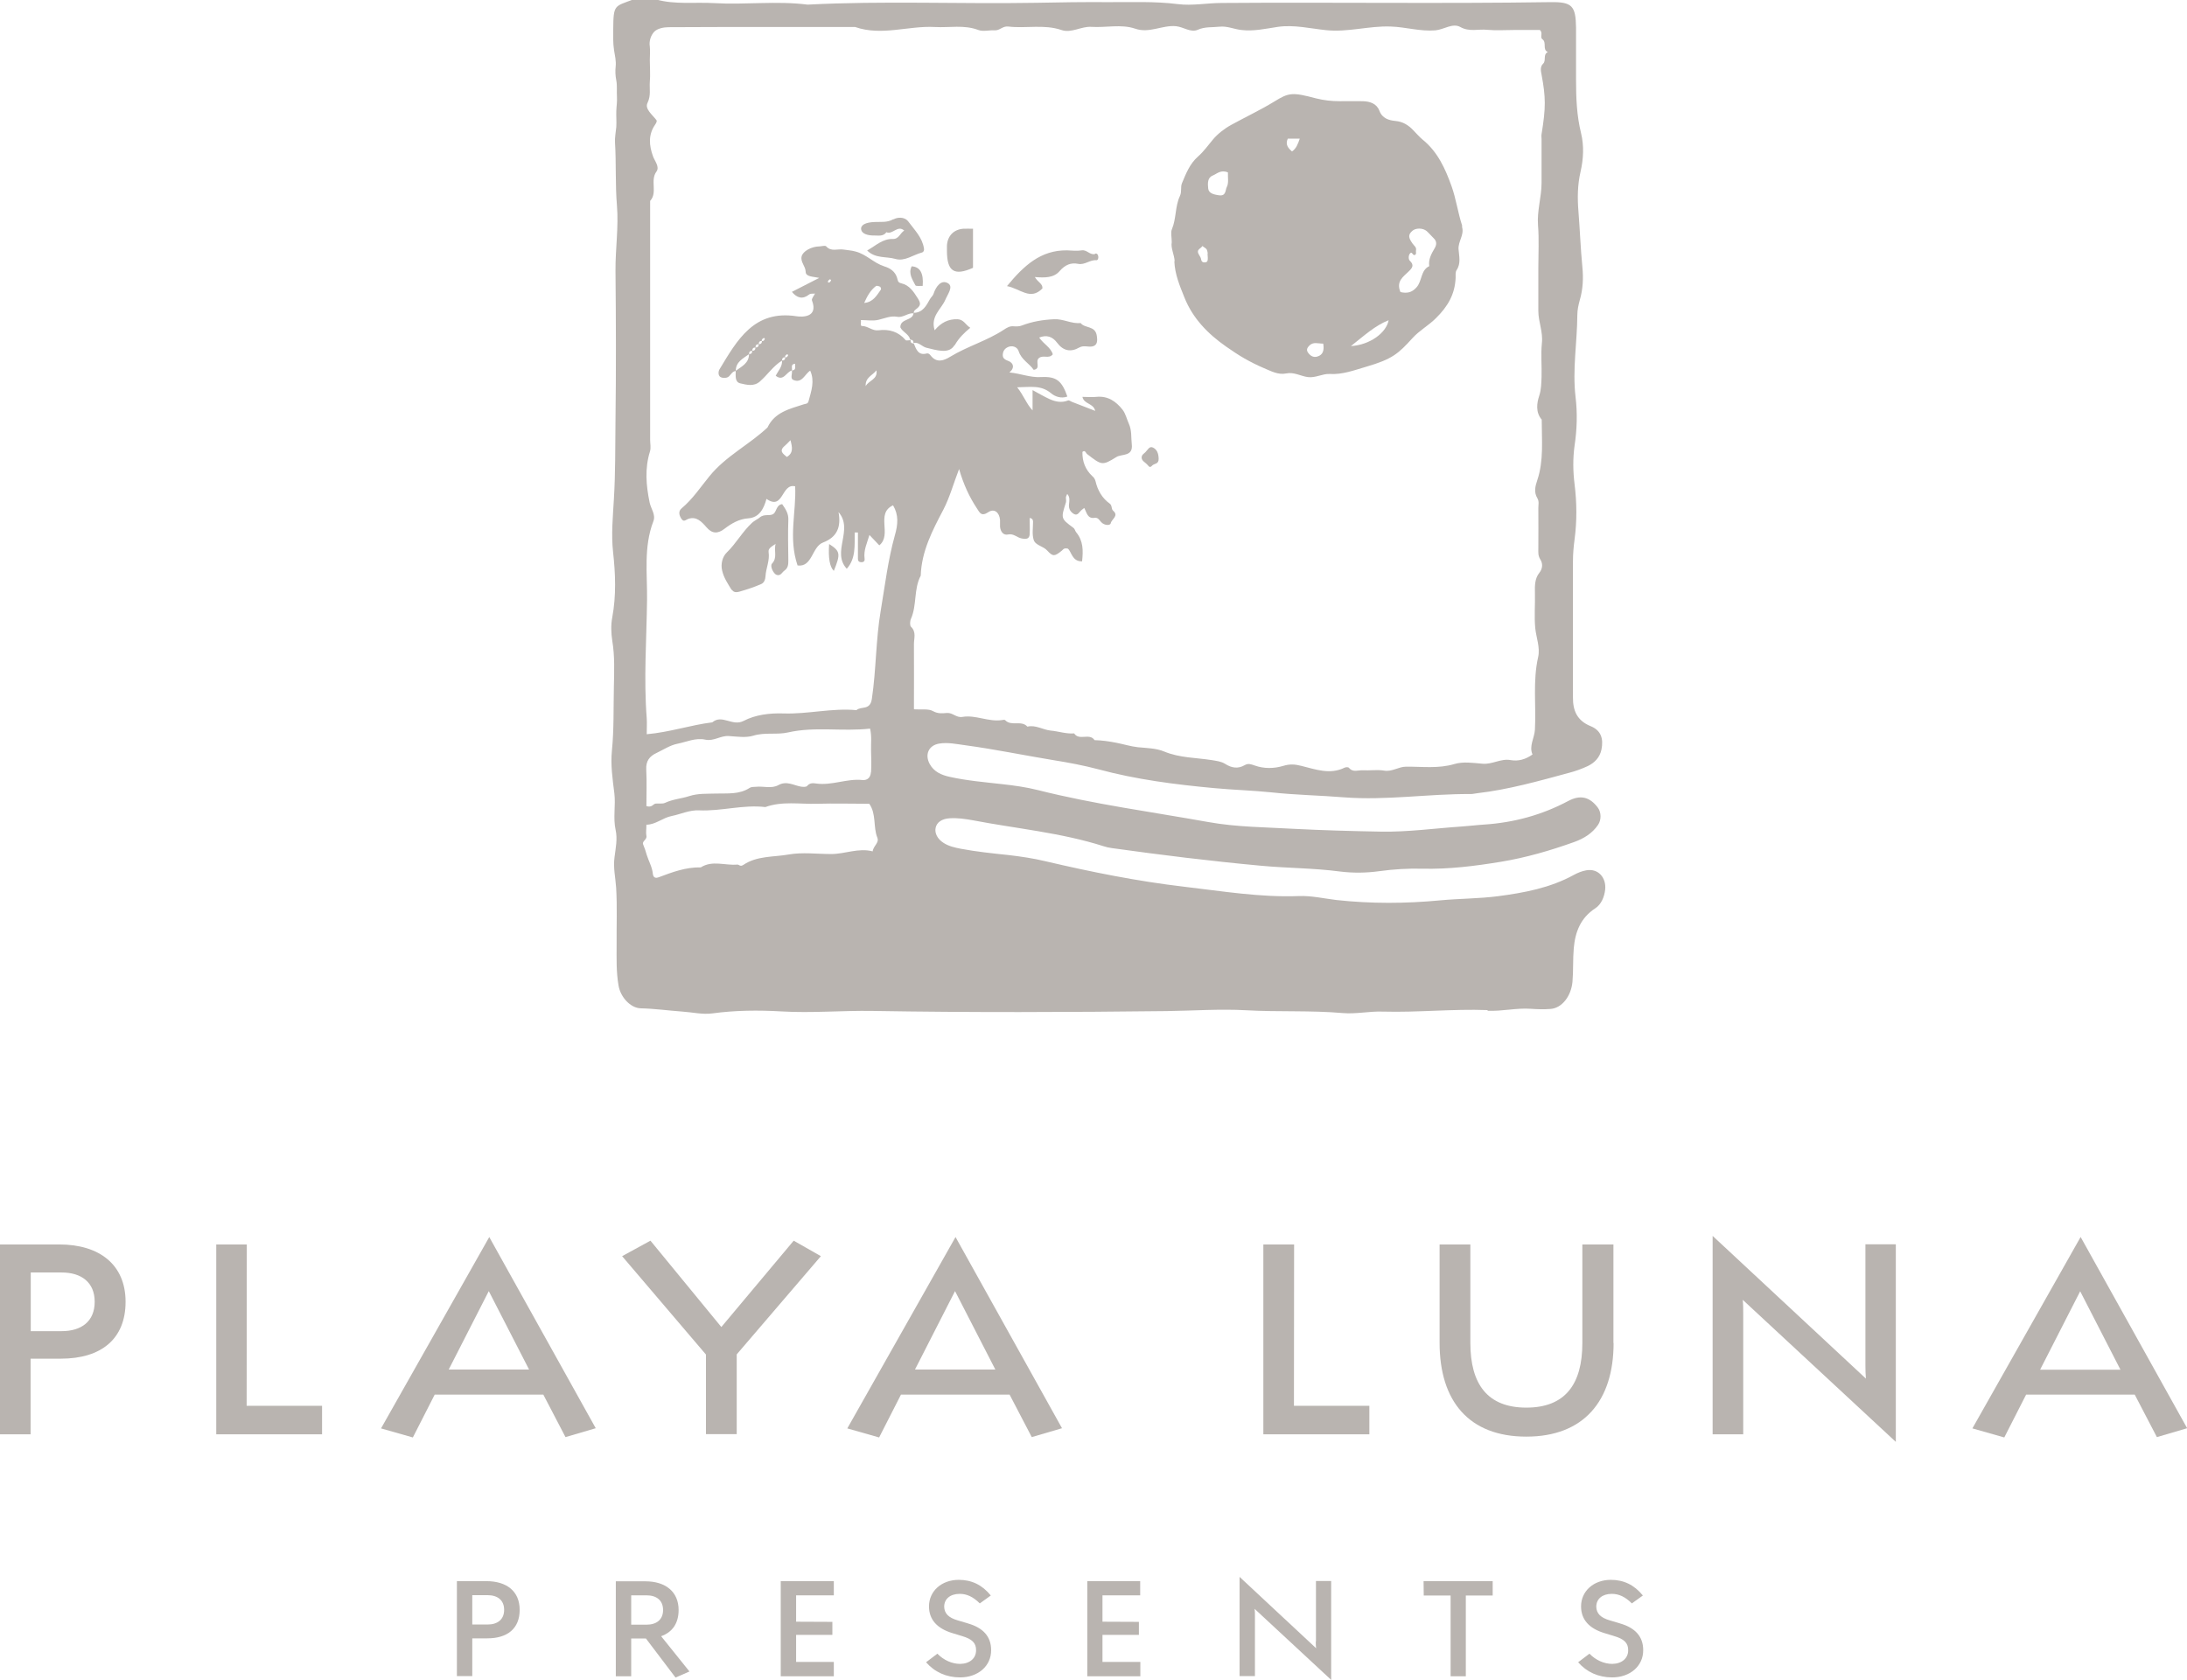 <svg width="95" height="73" viewBox="0 0 95 73" fill="none" xmlns="http://www.w3.org/2000/svg">
<g clip-path="url(#clip0_1760_2975)">
<path d="M2.573 54.073H0V62.323H1.329V59.036H2.643C4.401 59.036 5.455 58.176 5.455 56.565C5.455 54.954 4.324 54.073 2.573 54.073ZM2.679 57.84H1.336V55.291H2.679C3.536 55.291 4.113 55.72 4.113 56.565C4.113 57.41 3.543 57.84 2.679 57.84Z" fill="#B9B4B0"/>
<path d="M10.721 54.073H9.393V62.323H13.99V61.084H10.714L10.721 54.073Z" fill="#B9B4B0"/>
<path d="M16.549 62.065L17.934 62.459L18.883 60.597H23.601L24.564 62.444L25.878 62.058L21.253 53.751L16.556 62.058L16.549 62.065ZM19.495 59.501L21.232 56.1L22.982 59.508H19.495V59.501Z" fill="#B9B4B0"/>
<path d="M34.477 53.909L31.334 57.661L28.255 53.909L27.024 54.582L30.666 58.857V62.316H32.002V58.85L35.658 54.582L34.477 53.909Z" fill="#B9B4B0"/>
<path d="M36.803 62.065L38.188 62.459L39.137 60.597H43.855L44.818 62.444L46.132 62.058L41.507 53.751L36.81 62.058L36.803 62.065ZM39.749 59.501L41.485 56.1L43.236 59.508H39.749V59.501Z" fill="#B9B4B0"/>
<path d="M56.214 54.073H54.878V62.323H59.483V61.084H56.207L56.214 54.073Z" fill="#B9B4B0"/>
<path d="M70.085 58.356V54.073H68.735V58.356C68.735 60.153 67.983 61.163 66.302 61.163C64.622 61.163 63.87 60.153 63.87 58.348V54.073H62.534V58.348C62.534 60.891 63.814 62.423 66.302 62.423C68.791 62.423 70.092 60.876 70.092 58.356H70.085Z" fill="#B9B4B0"/>
<path d="M81.031 59.33C81.031 59.53 81.038 59.738 81.052 59.902L74.394 53.701V62.323H75.723V57.081C75.723 56.888 75.723 56.673 75.702 56.479L82.352 62.652V54.066H81.031V59.322V59.33Z" fill="#B9B4B0"/>
<path d="M90.374 53.758L85.678 62.065L87.063 62.459L88.012 60.597H92.729L93.692 62.444L95.007 62.058L90.381 53.751L90.374 53.758ZM88.623 59.508L90.36 56.107L92.11 59.516H88.623V59.508Z" fill="#B9B4B0"/>
<path d="M21.133 68.703H19.847V72.828H20.515V71.188H21.168C22.047 71.188 22.574 70.759 22.574 69.949C22.574 69.14 22.005 68.703 21.133 68.703ZM21.182 70.587H20.515V69.312H21.182C21.611 69.312 21.899 69.527 21.899 69.949C21.899 70.372 21.611 70.587 21.182 70.587Z" fill="#B9B4B0"/>
<path d="M29.478 69.957C29.478 69.162 28.908 68.71 28.037 68.71H26.75V72.835H27.418V71.195H28.058L29.344 72.892L29.949 72.628L28.718 71.095C29.204 70.923 29.478 70.537 29.478 69.957ZM28.086 70.594H27.418V69.319H28.086C28.515 69.319 28.803 69.534 28.803 69.957C28.803 70.379 28.515 70.594 28.086 70.594Z" fill="#B9B4B0"/>
<path d="M34.582 71.038H36.157V70.472L34.582 70.465V69.319H36.22V68.703H33.914V72.835H36.22V72.212H34.582V71.038Z" fill="#B9B4B0"/>
<path d="M42.041 70.537L41.605 70.408C41.204 70.293 41.022 70.107 41.014 69.813C41.014 69.477 41.275 69.255 41.689 69.255C41.999 69.255 42.273 69.384 42.561 69.67L43.039 69.326C42.66 68.861 42.203 68.646 41.647 68.646C40.895 68.646 40.354 69.14 40.354 69.799C40.354 70.379 40.712 70.766 41.387 70.966L41.788 71.088C42.224 71.217 42.406 71.389 42.399 71.711C42.399 72.055 42.125 72.291 41.71 72.298C41.352 72.298 40.986 72.133 40.719 71.854L40.227 72.227C40.6 72.656 41.113 72.885 41.703 72.885C42.484 72.885 43.06 72.391 43.053 71.697C43.053 71.109 42.702 70.723 42.034 70.537H42.041Z" fill="#B9B4B0"/>
<path d="M47.89 71.038H49.472V70.472L47.89 70.465V69.319H49.528V68.703H47.23V72.835H49.535V72.212H47.89V71.038Z" fill="#B9B4B0"/>
<path d="M57.156 71.331C57.156 71.432 57.156 71.532 57.17 71.618L53.845 68.517V72.828H54.513V70.207C54.513 70.114 54.513 70.007 54.498 69.906L57.824 72.993V68.696H57.163V71.324L57.156 71.331Z" fill="#B9B4B0"/>
<path d="M61.845 69.326H63.012V72.835H63.673V69.326H64.84V68.703H61.838L61.845 69.326Z" fill="#B9B4B0"/>
<path d="M70.366 70.537L69.93 70.408C69.529 70.293 69.347 70.107 69.34 69.813C69.34 69.477 69.6 69.255 70.014 69.255C70.324 69.255 70.598 69.384 70.886 69.67L71.364 69.326C70.985 68.861 70.528 68.646 69.972 68.646C69.22 68.646 68.679 69.14 68.679 69.799C68.679 70.379 69.037 70.766 69.712 70.966L70.113 71.088C70.549 71.217 70.732 71.389 70.725 71.711C70.725 72.055 70.45 72.291 70.036 72.298C69.677 72.298 69.311 72.133 69.044 71.854L68.552 72.227C68.925 72.656 69.438 72.885 70.029 72.885C70.809 72.885 71.385 72.391 71.378 71.697C71.378 71.109 71.027 70.723 70.359 70.537H70.366Z" fill="#B9B4B0"/>
<path d="M51.011 11.343C51.033 11.916 51.243 12.41 51.447 12.919C51.813 13.842 52.474 14.508 53.261 15.06C53.521 15.239 53.781 15.418 54.056 15.575C54.323 15.726 54.604 15.869 54.892 15.991C55.202 16.12 55.518 16.299 55.869 16.227C56.207 16.155 56.495 16.342 56.812 16.385C57.142 16.428 57.451 16.234 57.754 16.249C58.323 16.284 58.829 16.084 59.349 15.934C60.481 15.604 60.741 15.368 61.353 14.695C61.655 14.358 62.049 14.15 62.372 13.828C62.9 13.305 63.195 12.79 63.23 12.081C63.23 11.966 63.216 11.823 63.272 11.737C63.469 11.444 63.378 11.128 63.357 10.828C63.336 10.484 63.61 10.212 63.511 9.868C63.511 9.847 63.511 9.818 63.511 9.796C63.328 9.238 63.251 8.643 63.054 8.092C62.78 7.326 62.45 6.595 61.796 6.066C61.648 5.944 61.522 5.793 61.388 5.657C61.177 5.435 60.938 5.285 60.615 5.256C60.334 5.228 60.045 5.149 59.919 4.812C59.799 4.497 59.504 4.404 59.195 4.397C58.857 4.39 58.527 4.397 58.189 4.397C57.845 4.397 57.514 4.361 57.17 4.275C56.144 4.003 55.989 4.017 55.356 4.411C54.745 4.784 54.105 5.084 53.479 5.428C53.177 5.593 52.882 5.829 52.685 6.066C52.481 6.309 52.284 6.588 52.045 6.796C51.679 7.118 51.518 7.541 51.342 7.963C51.272 8.135 51.342 8.314 51.258 8.507C51.04 8.959 51.103 9.489 50.906 9.961C50.843 10.104 50.899 10.298 50.899 10.527C50.85 10.777 51.011 11.064 51.026 11.357L51.011 11.343ZM61.191 11.794C61.346 11.644 61.444 11.522 61.24 11.329C61.177 11.272 61.17 11.085 61.262 10.999C61.346 10.921 61.367 11.121 61.459 11.078C61.543 11.043 61.494 10.949 61.508 10.885C61.543 10.742 61.423 10.677 61.36 10.584C61.17 10.319 61.17 10.197 61.339 10.04C61.487 9.897 61.803 9.897 61.972 10.04C62.077 10.133 62.169 10.248 62.274 10.348C62.422 10.484 62.408 10.641 62.316 10.792C62.176 11.028 62.042 11.272 62.084 11.565C61.705 11.744 61.782 12.21 61.529 12.489C61.325 12.718 61.107 12.754 60.833 12.69C60.636 12.217 60.959 12.024 61.191 11.794ZM60.32 13.914C60.221 14.458 59.511 14.988 58.681 15.038C59.265 14.58 59.722 14.15 60.32 13.914ZM56.868 15.024C57.044 14.838 57.247 14.931 57.479 14.931C57.529 15.225 57.465 15.418 57.233 15.489C57.107 15.533 56.973 15.504 56.861 15.375C56.741 15.239 56.748 15.153 56.868 15.024ZM55.947 6.023H56.46C56.383 6.245 56.312 6.452 56.123 6.581C55.961 6.438 55.82 6.288 55.94 6.023H55.947ZM52.678 7.627C52.861 7.555 53.022 7.362 53.339 7.491C53.331 7.713 53.381 7.956 53.289 8.128C53.226 8.242 53.268 8.529 52.959 8.486C52.685 8.45 52.502 8.386 52.481 8.185C52.46 7.97 52.446 7.713 52.685 7.627H52.678ZM52.235 10.692C52.298 10.749 52.397 10.785 52.425 10.856C52.467 10.957 52.467 11.078 52.453 11.014C52.474 11.286 52.481 11.386 52.354 11.4C52.256 11.408 52.193 11.386 52.172 11.257C52.157 11.157 52.059 11.064 52.038 10.964C52.01 10.828 52.172 10.792 52.228 10.692H52.235Z" fill="#B9B4B0"/>
<path d="M64.622 43.919C65.248 43.947 65.867 43.79 66.492 43.833C66.773 43.854 67.069 43.862 67.35 43.84C67.856 43.804 68.25 43.274 68.306 42.658C68.348 42.172 68.32 41.685 68.362 41.198C68.426 40.482 68.665 39.88 69.29 39.472C69.565 39.293 69.691 38.963 69.726 38.656C69.782 38.14 69.424 37.717 68.897 37.818C68.707 37.853 68.531 37.925 68.362 38.018C67.329 38.584 66.211 38.791 65.065 38.942C64.236 39.049 63.399 39.042 62.562 39.121C61.058 39.264 59.56 39.271 58.056 39.107C57.508 39.042 56.966 38.913 56.418 38.935C54.738 38.999 53.079 38.72 51.419 38.527C49.402 38.29 47.405 37.889 45.423 37.424C44.888 37.295 44.347 37.216 43.799 37.152C43.11 37.08 42.421 37.008 41.739 36.88C41.479 36.829 41.218 36.772 40.994 36.629C40.719 36.457 40.593 36.199 40.642 35.97C40.691 35.734 40.909 35.576 41.254 35.555C41.591 35.533 41.922 35.583 42.252 35.641C44.15 36.006 46.09 36.178 47.947 36.772C48.059 36.808 48.178 36.837 48.298 36.851C50.449 37.152 52.608 37.417 54.773 37.617C55.912 37.724 57.065 37.717 58.204 37.868C58.773 37.939 59.35 37.932 59.919 37.853C60.538 37.767 61.156 37.732 61.775 37.746C62.928 37.775 64.067 37.631 65.199 37.445C66.288 37.266 67.343 36.958 68.383 36.586C68.798 36.435 69.164 36.214 69.417 35.841C69.565 35.626 69.558 35.297 69.41 35.096C69.058 34.624 68.651 34.523 68.123 34.803C66.984 35.411 65.768 35.741 64.489 35.827C64.151 35.848 63.821 35.891 63.49 35.913C62.323 35.992 61.163 36.156 59.989 36.135C58.724 36.113 57.458 36.078 56.193 36.013C54.956 35.941 53.725 35.941 52.488 35.719C50.02 35.276 47.525 34.946 45.085 34.33C44.572 34.201 44.052 34.13 43.532 34.072C42.772 33.986 42.006 33.922 41.261 33.757C40.902 33.678 40.572 33.542 40.382 33.192C40.164 32.783 40.34 32.389 40.79 32.311C41.169 32.246 41.549 32.332 41.929 32.382C43.208 32.554 44.474 32.819 45.746 33.027C46.407 33.134 47.068 33.256 47.715 33.428C49.36 33.872 51.04 34.087 52.734 34.244C53.571 34.323 54.407 34.344 55.237 34.43C56.284 34.545 57.332 34.559 58.379 34.645C60.221 34.788 62.056 34.488 63.891 34.502C63.99 34.502 64.081 34.473 64.172 34.466C65.529 34.309 66.844 33.936 68.165 33.578C68.44 33.507 68.714 33.406 68.974 33.285C69.269 33.141 69.494 32.912 69.565 32.569C69.663 32.082 69.536 31.731 69.094 31.552C68.51 31.315 68.32 30.879 68.327 30.299C68.327 30.248 68.327 30.198 68.327 30.155C68.327 28.229 68.32 26.31 68.327 24.384C68.327 24.068 68.355 23.753 68.397 23.438C68.503 22.636 68.496 21.834 68.397 21.039C68.327 20.481 68.32 19.922 68.397 19.363C68.503 18.662 68.524 17.946 68.44 17.251C68.299 16.055 68.51 14.874 68.517 13.685C68.517 13.47 68.566 13.248 68.623 13.04C68.763 12.568 68.784 12.074 68.735 11.594C68.658 10.792 68.629 9.99 68.566 9.195C68.517 8.608 68.524 8.028 68.658 7.455C68.784 6.903 68.812 6.338 68.679 5.786C68.489 5.02 68.461 4.247 68.461 3.466C68.461 2.714 68.461 1.955 68.461 1.203C68.447 0.251 68.292 0.079 67.343 0.093C62.59 0.165 57.831 0.093 53.079 0.129C52.439 0.129 51.785 0.258 51.166 0.179C50.147 0.05 49.135 0.1 48.122 0.093C47.082 0.086 46.034 0.1 44.994 0.122C41.69 0.179 38.385 0.029 35.081 0.201C33.731 0.029 32.382 0.215 31.032 0.136C30.188 0.086 29.337 0.208 28.508 -0.021H27.503C26.694 0.286 26.645 0.186 26.638 1.275C26.638 1.568 26.624 1.869 26.673 2.177C26.708 2.406 26.771 2.642 26.743 2.9C26.722 3.065 26.729 3.294 26.771 3.495C26.814 3.717 26.785 3.967 26.799 4.204C26.814 4.411 26.778 4.619 26.771 4.827C26.764 5.056 26.785 5.278 26.771 5.514C26.75 5.743 26.701 5.979 26.715 6.194C26.771 7.104 26.722 8.013 26.799 8.93C26.877 9.868 26.729 10.813 26.736 11.766C26.757 13.935 26.764 16.112 26.736 18.282C26.722 19.414 26.736 20.552 26.666 21.691C26.624 22.45 26.546 23.209 26.631 23.99C26.736 24.928 26.771 25.88 26.596 26.825C26.532 27.155 26.546 27.506 26.596 27.842C26.708 28.508 26.68 29.174 26.666 29.833C26.645 30.757 26.673 31.688 26.581 32.611C26.518 33.234 26.61 33.858 26.687 34.473C26.75 35.003 26.624 35.533 26.743 36.07C26.828 36.45 26.743 36.858 26.694 37.245C26.631 37.703 26.736 38.133 26.764 38.569C26.814 39.393 26.778 40.209 26.785 41.026C26.785 41.627 26.764 42.236 26.87 42.83C26.954 43.325 27.383 43.797 27.826 43.812C28.438 43.826 29.042 43.912 29.647 43.955C30.076 43.983 30.511 44.091 30.947 44.033C31.946 43.897 32.944 43.89 33.942 43.947C35.264 44.026 36.578 43.904 37.9 43.926C42.154 43.998 46.414 43.983 50.667 43.933C51.82 43.919 52.98 43.833 54.133 43.897C55.532 43.976 56.931 43.897 58.33 44.019C58.907 44.069 59.49 43.933 60.067 43.955C61.585 43.998 63.097 43.833 64.615 43.89L64.622 43.919ZM37.914 36.994C37.296 36.829 36.712 37.109 36.108 37.109C35.489 37.109 34.849 37.023 34.252 37.13C33.598 37.245 32.881 37.18 32.29 37.581C32.15 37.674 32.1 37.56 32.03 37.567C31.503 37.617 30.947 37.367 30.441 37.689C29.794 37.674 29.204 37.896 28.613 38.118C28.522 38.154 28.381 38.169 28.36 37.975C28.332 37.674 28.177 37.417 28.093 37.145C28.051 36.994 28.002 36.844 27.938 36.693C27.875 36.55 28.114 36.486 28.079 36.321C28.051 36.178 28.079 36.027 28.079 35.834C28.48 35.834 28.782 35.533 29.183 35.455C29.576 35.376 29.949 35.19 30.371 35.211C31.334 35.254 32.283 34.953 33.246 35.068C33.977 34.803 34.737 34.946 35.482 34.925C36.241 34.903 37.007 34.925 37.76 34.925C38.076 35.376 37.921 35.927 38.111 36.4C38.203 36.622 37.928 36.758 37.907 37.001L37.914 36.994ZM37.83 33.564C37.816 33.764 37.696 33.915 37.464 33.893C36.782 33.822 36.129 34.144 35.447 34.044C35.313 34.022 35.172 34.015 35.06 34.151C35.018 34.201 34.884 34.194 34.793 34.18C34.469 34.123 34.167 33.915 33.809 34.115C33.506 34.28 33.162 34.151 32.838 34.187C32.747 34.194 32.642 34.187 32.571 34.23C32.114 34.531 31.601 34.466 31.095 34.481C30.708 34.495 30.329 34.466 29.928 34.595C29.598 34.703 29.232 34.724 28.895 34.882C28.775 34.939 28.62 34.903 28.48 34.917C28.367 34.932 28.325 35.104 28.079 35.025C28.079 34.502 28.1 33.972 28.072 33.442C28.051 33.07 28.212 32.862 28.515 32.719C28.817 32.576 29.105 32.382 29.422 32.318C29.823 32.239 30.216 32.046 30.638 32.139C31.003 32.218 31.299 31.96 31.65 31.981C32.009 32.003 32.389 32.067 32.719 31.967C33.232 31.809 33.745 31.938 34.237 31.824C35.411 31.559 36.586 31.795 37.795 31.659C37.872 31.988 37.83 32.296 37.837 32.604C37.844 32.919 37.858 33.234 37.837 33.55L37.83 33.564ZM39.7 30.807C39.7 29.869 39.707 28.931 39.7 27.985C39.7 27.735 39.812 27.463 39.573 27.234C39.517 27.176 39.524 26.983 39.573 26.883C39.834 26.288 39.686 25.594 39.995 25.014C40.03 23.954 40.501 23.052 40.98 22.142C41.254 21.612 41.415 21.018 41.661 20.38C41.851 21.039 42.104 21.591 42.442 22.099C42.554 22.271 42.625 22.457 42.927 22.257C43.187 22.078 43.412 22.264 43.44 22.593C43.447 22.686 43.433 22.787 43.44 22.887C43.461 23.095 43.581 23.273 43.792 23.223C44.031 23.173 44.178 23.359 44.375 23.395C44.579 23.438 44.713 23.417 44.727 23.223C44.741 22.987 44.727 22.751 44.727 22.507C44.86 22.529 44.867 22.593 44.874 22.665C44.874 22.93 44.825 23.216 44.902 23.46C44.98 23.703 45.317 23.725 45.493 23.925C45.739 24.197 45.816 24.176 46.126 23.925C46.182 23.882 46.203 23.796 46.386 23.839C46.547 23.968 46.569 24.405 47.004 24.391C47.054 23.925 47.061 23.503 46.744 23.123C46.695 23.066 46.702 22.987 46.611 22.923C46.076 22.529 46.084 22.522 46.301 21.834C46.322 21.77 46.301 21.691 46.301 21.619C46.301 21.576 46.33 21.533 46.358 21.462C46.491 21.605 46.449 21.777 46.435 21.92C46.414 22.128 46.519 22.257 46.653 22.335C46.815 22.428 46.892 22.228 46.997 22.149C47.032 22.121 47.068 22.099 47.096 22.07C47.208 22.264 47.229 22.55 47.553 22.5C47.7 22.479 47.757 22.608 47.834 22.686C47.968 22.837 48.228 22.844 48.249 22.736C48.284 22.557 48.614 22.414 48.354 22.192C48.263 22.113 48.319 21.97 48.207 21.884C47.876 21.648 47.679 21.304 47.588 20.91C47.56 20.803 47.511 20.738 47.44 20.681C47.15 20.404 47.009 20.056 47.019 19.636C47.138 19.535 47.166 19.686 47.222 19.729C47.855 20.216 47.876 20.244 48.495 19.858C48.727 19.714 49.226 19.851 49.163 19.306C49.128 19.006 49.17 18.712 49.036 18.411C48.945 18.211 48.896 17.974 48.762 17.802C48.474 17.437 48.122 17.194 47.623 17.244C47.433 17.265 47.243 17.244 47.019 17.244C47.089 17.573 47.496 17.509 47.574 17.853C47.222 17.716 46.899 17.588 46.576 17.466C46.512 17.444 46.442 17.38 46.393 17.401C46.119 17.509 45.852 17.459 45.598 17.344C45.359 17.237 45.134 17.101 44.853 16.95V17.831C44.593 17.559 44.474 17.194 44.185 16.828C44.762 16.821 45.219 16.721 45.655 17.086C45.823 17.23 46.097 17.33 46.365 17.23C46.126 16.549 45.894 16.349 45.226 16.384C44.755 16.413 44.326 16.227 43.848 16.184C44.101 15.969 44.01 15.761 43.799 15.683C43.602 15.611 43.532 15.532 43.567 15.346C43.595 15.196 43.7 15.103 43.841 15.06C44.031 15.01 44.199 15.103 44.249 15.26C44.368 15.633 44.713 15.79 44.902 16.07C45.233 16.019 44.952 15.711 45.127 15.561C45.317 15.403 45.556 15.611 45.732 15.396C45.641 15.088 45.331 14.952 45.141 14.666C45.458 14.544 45.711 14.616 45.915 14.888C46.182 15.246 46.505 15.318 46.892 15.095C47.075 14.995 47.264 15.088 47.447 15.053C47.665 15.01 47.679 14.823 47.644 14.594C47.581 14.136 47.124 14.279 46.941 14.036C46.547 14.079 46.189 13.85 45.788 13.871C45.303 13.893 44.839 13.971 44.389 14.143C44.284 14.186 44.157 14.186 44.045 14.179C43.869 14.157 43.742 14.236 43.602 14.329C42.871 14.809 42.027 15.045 41.282 15.497C41.001 15.668 40.691 15.79 40.424 15.446C40.382 15.389 40.326 15.339 40.248 15.361C39.883 15.454 39.798 15.174 39.693 14.924C39.594 14.924 39.545 14.881 39.552 14.78C39.482 14.78 39.377 14.809 39.341 14.78C39.025 14.408 38.624 14.293 38.16 14.351C37.893 14.387 37.703 14.165 37.443 14.165C37.352 14.165 37.415 14 37.394 13.907C37.654 13.907 37.928 13.957 38.174 13.893C38.442 13.828 38.695 13.713 38.969 13.764C39.236 13.814 39.44 13.585 39.693 13.613C39.679 13.492 39.784 13.448 39.848 13.391C40.002 13.255 39.988 13.162 39.876 12.976C39.686 12.675 39.503 12.389 39.152 12.31C38.99 12.274 39.004 12.188 38.969 12.074C38.885 11.794 38.666 11.651 38.406 11.572C37.956 11.429 37.633 11.05 37.162 10.928C36.979 10.878 36.803 10.87 36.628 10.842C36.382 10.806 36.108 10.949 35.89 10.706C35.847 10.656 35.707 10.699 35.608 10.706C35.243 10.706 34.87 10.921 34.821 11.143C34.765 11.393 34.99 11.558 34.997 11.809C34.997 12.031 35.32 12.016 35.587 12.074C35.151 12.296 34.779 12.489 34.399 12.682C34.617 12.947 34.863 13.019 35.137 12.804C35.229 12.732 35.32 12.775 35.404 12.754C35.355 12.854 35.243 12.983 35.271 13.055C35.559 13.807 34.828 13.778 34.603 13.742C32.754 13.456 32.023 14.773 31.25 16.055C31.207 16.127 31.179 16.313 31.299 16.384C31.369 16.427 31.489 16.427 31.573 16.406C31.735 16.363 31.77 16.134 31.96 16.12C31.96 15.719 32.276 15.582 32.536 15.389C32.536 15.289 32.578 15.239 32.677 15.246C32.677 15.146 32.719 15.095 32.817 15.103C32.817 15.002 32.859 14.952 32.958 14.96C32.958 14.859 33 14.809 33.099 14.816C33.084 14.802 33.084 14.78 33.099 14.752C33.113 14.723 33.155 14.702 33.183 14.68C33.197 14.694 33.232 14.723 33.225 14.723C33.211 14.752 33.19 14.795 33.162 14.809C33.134 14.823 33.113 14.823 33.099 14.809C33.099 14.909 33.056 14.96 32.958 14.952C32.958 15.053 32.916 15.103 32.817 15.095C32.817 15.196 32.775 15.246 32.677 15.239C32.677 15.339 32.635 15.389 32.536 15.382C32.536 15.783 32.22 15.919 31.96 16.112C31.96 16.32 31.91 16.599 32.157 16.657C32.431 16.721 32.747 16.807 33.007 16.578C33.338 16.291 33.584 15.905 33.97 15.668C33.97 15.568 34.013 15.518 34.111 15.525C34.097 15.511 34.097 15.489 34.111 15.461C34.125 15.432 34.167 15.411 34.195 15.389C34.209 15.403 34.245 15.432 34.237 15.432C34.223 15.461 34.202 15.504 34.174 15.518C34.146 15.532 34.125 15.532 34.111 15.518C34.111 15.618 34.069 15.668 33.97 15.661C33.991 15.933 33.802 16.112 33.696 16.327C34.041 16.599 34.16 16.148 34.399 16.098C34.42 15.991 34.329 15.819 34.54 15.805C34.519 15.912 34.61 16.084 34.399 16.098C34.427 16.234 34.315 16.442 34.455 16.506C34.842 16.678 34.955 16.256 35.194 16.105C35.398 16.556 35.243 16.986 35.123 17.43C35.088 17.559 35.004 17.538 34.919 17.566C34.308 17.767 33.654 17.903 33.338 18.576C32.536 19.328 31.531 19.815 30.821 20.688C30.434 21.161 30.09 21.684 29.612 22.085C29.464 22.206 29.492 22.371 29.59 22.529C29.703 22.708 29.78 22.586 29.907 22.543C30.251 22.428 30.476 22.665 30.687 22.908C30.926 23.188 31.172 23.209 31.475 22.973C31.777 22.744 32.1 22.55 32.508 22.522C32.979 22.486 33.176 22.113 33.295 21.677C34.041 22.199 33.935 20.982 34.54 21.132C34.596 22.221 34.237 23.374 34.645 24.57C35.292 24.656 35.264 23.76 35.749 23.574C36.368 23.338 36.543 22.894 36.424 22.25C37.092 23.023 36.108 23.982 36.782 24.713C37.183 24.269 37.12 23.696 37.127 23.137C37.176 23.137 37.225 23.137 37.267 23.137C37.267 23.517 37.267 23.904 37.267 24.283C37.267 24.376 37.31 24.419 37.387 24.426C37.492 24.441 37.577 24.398 37.556 24.269C37.507 23.904 37.668 23.589 37.767 23.245C37.907 23.395 38.041 23.531 38.196 23.696C38.765 23.23 38.02 22.314 38.793 21.956C39.039 22.371 39.011 22.779 38.87 23.266C38.575 24.326 38.442 25.429 38.259 26.525C38.041 27.799 38.062 29.095 37.872 30.37C37.795 30.886 37.401 30.671 37.204 30.857C36.143 30.757 35.095 31.036 34.034 31C33.429 30.979 32.81 31.058 32.304 31.323C31.812 31.58 31.369 31.022 30.94 31.387C29.998 31.502 29.091 31.817 28.093 31.903C28.093 31.638 28.107 31.423 28.093 31.208C27.959 29.497 28.086 27.785 28.107 26.066C28.121 24.928 27.952 23.768 28.381 22.651C28.494 22.364 28.276 22.106 28.22 21.841C28.065 21.089 28.002 20.359 28.234 19.614C28.283 19.457 28.241 19.278 28.241 19.106V8.729C28.578 8.364 28.227 7.849 28.515 7.455C28.663 7.254 28.445 7.004 28.367 6.796C28.191 6.309 28.156 5.851 28.459 5.414C28.501 5.349 28.55 5.271 28.515 5.22C28.339 4.984 27.995 4.733 28.128 4.469C28.283 4.146 28.206 3.86 28.227 3.559C28.255 3.244 28.227 2.929 28.227 2.607C28.227 2.413 28.248 2.213 28.227 2.027C28.184 1.769 28.283 1.525 28.416 1.382C28.55 1.239 28.824 1.182 29.042 1.182C31.742 1.167 34.448 1.174 37.148 1.174C38.301 1.575 39.461 1.11 40.614 1.174C41.24 1.21 41.872 1.067 42.498 1.303C42.709 1.382 42.969 1.303 43.208 1.318C43.426 1.332 43.553 1.124 43.799 1.153C44.565 1.246 45.345 1.046 46.105 1.303C46.54 1.454 46.962 1.139 47.405 1.167C48.038 1.21 48.699 1.038 49.31 1.246C49.929 1.461 50.484 1.081 51.089 1.139C51.412 1.174 51.722 1.425 52.024 1.296C52.34 1.153 52.657 1.196 52.973 1.16C53.303 1.124 53.606 1.268 53.922 1.303C54.456 1.368 54.984 1.246 55.511 1.167C56.214 1.067 56.91 1.239 57.599 1.31C58.548 1.411 59.469 1.117 60.411 1.153C61.065 1.174 61.698 1.375 62.358 1.318C62.724 1.282 63.104 0.988 63.434 1.174C63.835 1.396 64.215 1.253 64.608 1.296C64.988 1.332 65.374 1.303 65.754 1.303H66.886C67.041 1.418 66.879 1.618 66.999 1.704C67.202 1.848 66.984 2.155 67.237 2.263C67.013 2.363 67.174 2.628 67.034 2.764C66.886 2.907 66.935 3.094 66.963 3.244C67.146 4.225 67.153 4.669 66.963 5.829C66.949 5.901 66.963 5.972 66.963 6.051C66.963 6.681 66.963 7.319 66.963 7.949C66.963 8.565 66.76 9.159 66.809 9.789C66.858 10.391 66.823 11.007 66.823 11.615C66.823 12.224 66.823 12.883 66.823 13.513C66.823 13.986 67.034 14.422 66.977 14.916C66.928 15.396 66.977 15.89 66.963 16.377C66.949 16.649 66.956 16.915 66.858 17.208C66.76 17.502 66.696 17.917 66.97 18.232C66.97 19.113 67.062 20.008 66.781 20.853C66.682 21.14 66.626 21.39 66.781 21.648C66.865 21.791 66.823 21.927 66.823 22.07C66.83 22.658 66.823 23.238 66.823 23.825C66.823 23.982 66.802 24.133 66.907 24.305C67.013 24.469 67.027 24.691 66.865 24.892C66.668 25.135 66.668 25.451 66.675 25.758C66.689 26.267 66.64 26.782 66.689 27.291C66.731 27.706 66.907 28.129 66.816 28.544C66.577 29.59 66.731 30.649 66.675 31.702C66.654 32.074 66.408 32.418 66.57 32.783C66.26 33.005 65.944 33.084 65.621 33.027C65.192 32.948 64.819 33.227 64.39 33.184C63.99 33.149 63.554 33.084 63.174 33.199C62.471 33.406 61.775 33.306 61.079 33.313C60.749 33.313 60.474 33.542 60.13 33.485C59.828 33.435 59.511 33.485 59.202 33.471C58.998 33.456 58.773 33.578 58.597 33.363C58.569 33.328 58.464 33.328 58.407 33.356C57.768 33.671 57.142 33.428 56.53 33.278C56.249 33.206 56.024 33.192 55.743 33.278C55.342 33.399 54.906 33.406 54.506 33.263C54.337 33.206 54.224 33.156 54.063 33.249C53.775 33.414 53.5 33.371 53.219 33.192C53.05 33.084 52.847 33.063 52.636 33.027C51.947 32.919 51.244 32.934 50.569 32.654C50.231 32.511 49.809 32.504 49.43 32.468C49.106 32.432 48.797 32.332 48.495 32.275C48.178 32.211 47.862 32.167 47.546 32.16C47.328 31.831 46.878 32.203 46.66 31.867C46.308 31.895 45.978 31.774 45.641 31.745C45.296 31.709 44.987 31.487 44.628 31.573C44.368 31.28 43.932 31.573 43.665 31.294C43.644 31.265 43.574 31.28 43.532 31.287C42.941 31.38 42.379 31.05 41.802 31.151C41.542 31.194 41.387 30.965 41.141 30.979C40.944 30.993 40.748 31.022 40.53 30.9C40.326 30.785 40.03 30.843 39.721 30.821L39.7 30.807ZM37.605 16.778C37.577 16.399 37.907 16.313 38.069 16.091C38.146 16.485 37.724 16.535 37.605 16.778ZM37.542 13.155C37.668 12.876 37.809 12.611 38.048 12.432C38.083 12.403 38.174 12.432 38.231 12.46C38.259 12.475 38.28 12.56 38.266 12.582C38.083 12.84 37.921 13.133 37.542 13.162V13.155ZM36.1 12.181C36.1 12.181 36.065 12.253 36.037 12.267C35.974 12.296 35.946 12.267 35.974 12.203C35.988 12.174 36.03 12.152 36.058 12.131C36.072 12.145 36.108 12.174 36.1 12.174V12.181ZM34.174 19.851C34.027 19.722 33.816 19.6 34.09 19.371C34.174 19.299 34.245 19.22 34.336 19.127C34.42 19.435 34.469 19.686 34.174 19.858V19.851Z" fill="#B9B4B0"/>
<path d="M31.798 25.63C31.875 25.758 32.016 25.737 32.121 25.708C32.438 25.615 32.754 25.515 33.063 25.379C33.183 25.329 33.246 25.193 33.253 25.028C33.274 24.684 33.443 24.355 33.387 23.99C33.365 23.825 33.506 23.761 33.689 23.632C33.612 23.961 33.78 24.226 33.534 24.491C33.436 24.598 33.597 24.928 33.731 24.978C33.914 25.042 33.97 24.863 34.076 24.792C34.237 24.677 34.244 24.527 34.244 24.348C34.237 23.761 34.223 23.18 34.244 22.593C34.258 22.314 34.125 22.121 33.977 21.906C33.717 21.934 33.738 22.235 33.59 22.335C33.429 22.436 33.197 22.314 33 22.486C32.916 22.557 32.768 22.622 32.669 22.715C32.248 23.102 31.98 23.61 31.566 24.011C31.383 24.19 31.299 24.505 31.369 24.792C31.439 25.107 31.622 25.372 31.784 25.637L31.798 25.63Z" fill="#B9B4B0"/>
<path d="M47.574 11.035C47.349 11.1 47.215 10.842 46.99 10.878C46.779 10.914 46.561 10.885 46.35 10.878C45.205 10.863 44.473 11.544 43.742 12.432C44.319 12.539 44.755 13.076 45.282 12.532C45.296 12.324 45.092 12.274 44.951 12.038C45.394 12.074 45.781 12.074 46.034 11.773C46.266 11.508 46.519 11.4 46.836 11.465C47.124 11.522 47.349 11.279 47.63 11.307C47.693 11.307 47.721 11.214 47.707 11.136C47.693 11.057 47.651 10.999 47.567 11.021L47.574 11.035Z" fill="#B9B4B0"/>
<path d="M38.807 9.524C38.533 9.682 38.266 9.632 37.998 9.646C37.598 9.66 37.373 9.775 37.408 9.975C37.436 10.14 37.654 10.24 37.991 10.233C38.174 10.233 38.371 10.276 38.505 10.09C38.772 10.212 38.99 9.761 39.278 10.018C39.102 10.126 39.046 10.391 38.786 10.384C38.343 10.369 38.048 10.67 37.668 10.885C38.027 11.243 38.498 11.136 38.891 11.25C39.299 11.372 39.665 11.071 40.051 10.971C40.122 10.949 40.15 10.878 40.136 10.799C40.065 10.319 39.728 9.997 39.461 9.632C39.285 9.395 38.962 9.445 38.814 9.531L38.807 9.524Z" fill="#B9B4B0"/>
<path d="M41.134 10.677C41.134 10.749 41.134 10.82 41.134 10.899C41.134 11.794 41.451 12.002 42.266 11.637V9.939C42.111 9.939 41.971 9.932 41.837 9.939C41.422 9.975 41.155 10.255 41.134 10.677Z" fill="#B9B4B0"/>
<path d="M39.601 11.572C39.447 11.887 39.637 12.145 39.763 12.396C39.791 12.446 39.974 12.417 40.08 12.424C40.126 11.871 39.965 11.587 39.594 11.572H39.601Z" fill="#B9B4B0"/>
<path d="M49.844 20.194C49.901 20.266 49.95 20.345 50.048 20.23C50.14 20.13 50.343 20.18 50.33 19.922C50.322 19.7 50.259 19.535 50.09 19.45C49.929 19.363 49.851 19.557 49.753 19.65C49.69 19.714 49.591 19.757 49.591 19.886C49.598 20.037 49.753 20.087 49.837 20.194H49.844Z" fill="#B9B4B0"/>
<path d="M36.22 24.806C36.522 24.061 36.501 23.947 36.016 23.639C35.974 24.245 36.042 24.634 36.22 24.806Z" fill="#B9B4B0"/>
<path d="M41.471 15.002C41.654 14.68 41.879 14.465 42.147 14.243C41.935 14.107 41.865 13.885 41.598 13.871C41.19 13.857 40.874 14.021 40.6 14.351C40.41 13.742 40.881 13.441 41.057 13.04C41.169 12.775 41.422 12.46 41.183 12.31C40.888 12.131 40.656 12.446 40.551 12.768C40.523 12.854 40.445 12.911 40.396 12.997C40.241 13.277 40.08 13.592 39.686 13.592C39.658 13.957 39.109 13.821 39.109 14.222C39.208 14.437 39.482 14.508 39.538 14.759C39.637 14.759 39.686 14.802 39.679 14.902C39.911 14.852 40.044 15.06 40.241 15.11C40.67 15.21 41.225 15.403 41.458 15.002H41.471Z" fill="#B9B4B0"/>
</g>
<defs>
<clipPath id="clip0_1760_2975">
<rect width="95" height="73" fill="white"/>
</clipPath>
</defs>
</svg>
